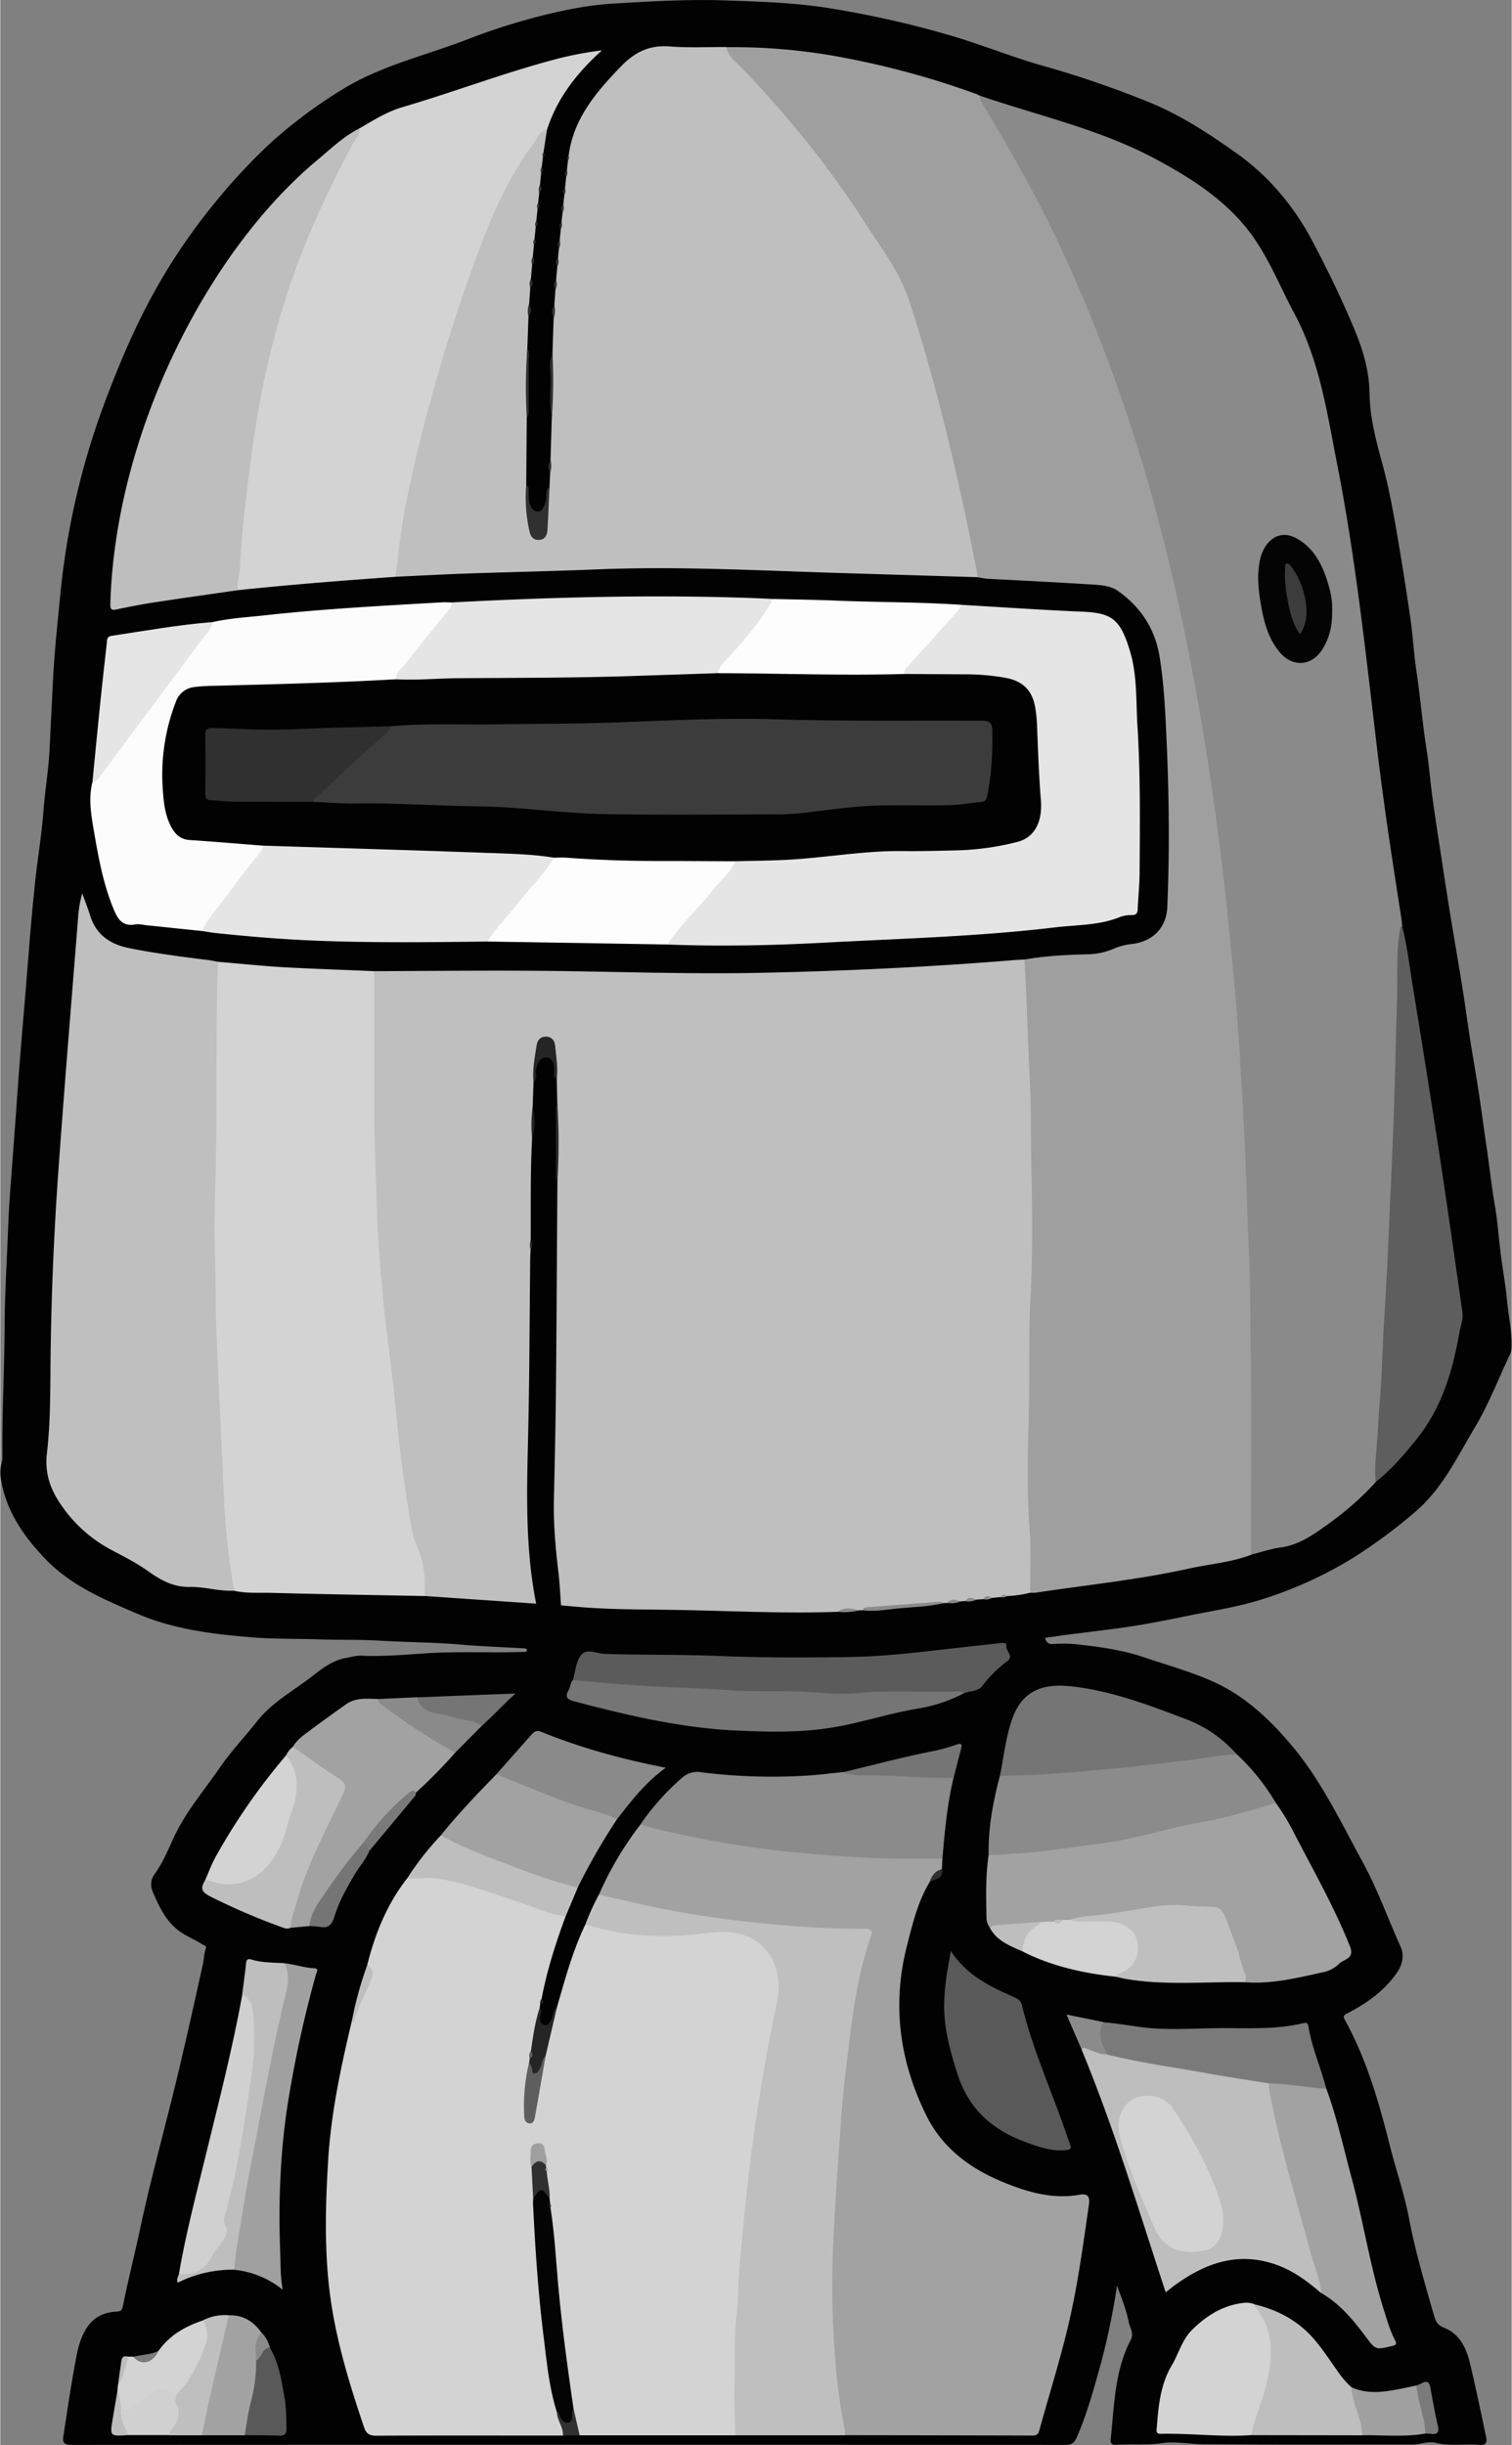 <svg width="842" height="1361" id="Layer_1" data-name="Layer 1" xmlns="http://www.w3.org/2000/svg" viewBox="0 0 841.15 1360.13"><rect x="0" y="0" width="841.15" height="1360.13" fill="#808080" stroke="none"/><defs><style>.cls-1{fill:#020202;}.cls-2{fill:#bfbfbf;}.cls-3{fill:#9f9f9f;}.cls-4{fill:#8a8a8a;}.cls-5{fill:#d3d3d3;}.cls-6{fill:#a2a2a2;}.cls-7{fill:#e5e5e5;}.cls-8{fill:#bebebe;}.cls-9{fill:#fcfcfc;}.cls-10{fill:#5e5e5e;}.cls-11{fill:#8b8b8b;}.cls-12{fill:#fdfdfd;}.cls-13{fill:#5b5b5b;}.cls-14{fill:#757575;}.cls-15{fill:#595959;}.cls-16{fill:#7a7a7a;}.cls-17{fill:#a0a0a0;}.cls-18{fill:#d0d0d0;}.cls-19{fill:#252525;}.cls-20{fill:#303030;}.cls-21{fill:#040404;}.cls-22{fill:#3c3c3c;}</style></defs><path class="cls-1" d="M474.26,599.16c1,2.63,1.69,3.7,5.26,3.37a76.14,76.14,0,0,1,15.12.53c11.72,1.31,23.36,3.06,34.62,6.86,12.91,4.36,26.12,8,38.55,13.56,17.46,7.83,31.13,20.59,43.4,35.08,16.86,19.92,27.83,43.28,40.19,65.92,8.19,15,13.78,31,20.78,46.47,2.06,4.52,1.27,9.66-1.93,14.31-7.12,10.32-16.89,17.22-27.79,22.8-1.75.89-2.38,1.65-1.24,3.71C653.17,833.45,660,857,666,880.81c3.51,14,8.35,27.74,11,41.9,3.46,18.22,8.8,35.87,13.84,53.64.87,3.06,2.07,5.21,5.35,6.5,8.91,3.48,12.55,11.33,14.6,19.84,3.29,13.62,6.1,27.36,9,41.07.6,2.81,0,4.68-3.72,4.34-8-.72-16.17.86-24.21-1.1-4.4-1.08-8.8.9-13.26.9-38.82-.05-77.65.14-116.47-.18-7.56-.06-15.28-1.68-22.74-.58-8.46,1.24-16.84.37-25.23.93-2.67.17-3.56-.76-3.29-3.34,2-18.65,2.11-37.69,11.08-54.89,2-3.83-.39-6.82-1.08-10.15-1.37-6.72-3.84-13.09-6.53-20.11a383.18,383.18,0,0,1-10.91,50.27c-3.23,11.59-6.65,23.1-11.5,34.15-1.26,2.88-2.82,4.12-6.22,4.11q-276.67-.15-553.33,0c-4.67,0-4.84-2-4.33-5.29,1.95-12.49,3.75-25,6-37.44,1.38-7.52,2.42-15.14,6.68-21.94,3.94-6.29,9.51-9,16.49-9.48,2.4-.14,3.33-.22,3.93-3.25,2.78-14,6.39-27.93,9.37-42,6.26-29.43,14.45-58.39,21.4-87.66,4.8-20.2,9.34-40.46,13.78-60.75.58-2.65.56-5.5,1.5-8.09.75-2-.77-1.82-1.74-2.47-4-2.67-8.57-4.31-12.58-7.19-7.7-5.51-11.34-13.44-14.94-21.58-1.63-3.69-1.53-7.21.93-10.57,4.69-6.41,7.53-13.78,10.9-20.89,6.61-14,16.71-25.64,25.35-38.26,6.27-9.16,14-17.15,20.81-25.88C44.18,635,55.74,628.77,66,620.86c5.94-4.59,11.64-9.19,19.24-10.52,2.87-.51,5.79-1.41,8.65-1.28,12.12.55,24.22-.54,36.24-1.33,17.76-1.17,35.48-.15,53.21-.76.93,0,1.95.2,2.6-.55.11-1.06-.41-1.37-1.13-1.41-11.83-.68-23.69-1.08-35.49-2.1-15.16-1.31-30.36-1.31-45.5-2.21-11.11-.66-22.18-.33-33.26-.7-12.58-.42-25.21-.12-37.74-1.15-21.61-1.77-43.22-4.39-63.38-13-18.55-7.91-37.36-15.76-51.67-30.8-11.84-12.44-21.54-26.26-24.45-43.72a20.51,20.51,0,0,1,.26-9.34,11.4,11.4,0,0,0,.51-3.38c-.32-24.59,1.13-49.15,1.23-73.74.08-18.15,1.29-36.33,1.95-54.5.39-10.5,1.21-21,2-31.51,1-13.58,2.07-27.16,3-40.75q1.35-19.14,3-38.27c1.35-16.33,2.73-32.67,4-49,.84-10.42,1.84-20.85,2.91-31.26,1.4-13.61,3.74-27.13,4.76-40.76.83-11.11,2.75-22.08,3.32-33.23.69-13.33,1.33-26.67,2-40,.8-15.53,2.48-31,4-46.51A420.09,420.09,0,0,1-49.84-85.82c8-21.52,16.81-42.73,27.93-62.87a329.5,329.5,0,0,1,33-49,324.2,324.2,0,0,1,32.25-34.8A270.79,270.79,0,0,1,81.72-261.3c22-13.94,46.95-19.49,70.64-28.58a350.36,350.36,0,0,1,54.36-16.29A192.06,192.06,0,0,1,234.24-310c20.82-1.24,41.66-2.48,62.49-1.74,20,.7,39.94,1.3,59.78,4.68a555,555,0,0,1,67.28,15.44c16.43,4.95,32.33,11.41,48.85,16.11a557.11,557.11,0,0,1,60.43,20.75c16.7,6.9,31.86,16.74,46.57,27.16a133.06,133.06,0,0,1,19.47,16.45,145.68,145.68,0,0,1,23.62,32.6c8.79,16.58,17,33.44,24.17,50.79,4.58,11.09,7.85,22.56,8,34.72.21,13.23,3.52,25.89,7,38.54,3.93,14.15,6.43,28.64,8.9,43.1q3.82,22.31,7,44.7c1.31,9.2,1.77,18.53,3.15,27.72,2.2,14.63,3.38,29.38,5.69,44,1.39,8.82,2.08,17.81,3.28,26.7,1.7,12.54,3.7,25,5.6,37.55,1.42,9.29,2.85,18.59,4.37,27.87,2.19,13.42,4.53,26.82,6.68,40.25,1.54,9.61,2.82,19.27,4.32,28.89s3.27,19.49,4.76,29.26,2.79,19.62,4.23,29.42c1.66,11.24,2.85,22.54,4.79,33.76,1.52,8.82,2.09,17.8,3.22,26.7s2.83,18,3.64,27c.79,8.64,2.88,17.17,2.36,25.93a8.36,8.36,0,0,1-.87,3.22c-6.44,13.48-11.76,27.62-19.42,40.37-9.88,16.45-18.12,34.25-33.27,47.1A286.09,286.09,0,0,1,645.16,555a224.67,224.67,0,0,1-51.67,23.21c-13.14,4-26.7,6-40.11,8.76-12.67,2.59-25.38,5.12-38.18,6.83Q502.62,595.43,490,597C484.84,597.63,479.71,598.41,474.26,599.16Z" transform="translate(107.12 311.98)"/><path class="cls-2" d="M372.92,583.79l-2,.05c-4,.58-8.13-.63-12.07.82-31.08,1.09-62.13-.66-93.2-1.11-16.44-.24-32.9-.15-49.32-1.47l-11.41-1c-1.94-2.15-2.05-4.92-2.22-7.51-1.2-18.74-4.49-37.38-3.27-56.22,1.66-25.43-.06-50.91,1.12-76.31,1.37-29.61.32-59.2.83-88.79a39.5,39.5,0,0,1,.41-7,17.39,17.39,0,0,0,.78-6.87c-.33-12.08.73-24.18-.61-36.23-.81-4.5-.46-9-.42-13.55a76.63,76.63,0,0,0-.9-16.84c-.46-2.66-.65-5.75-4.16-5.78s-4.08,3.06-4.42,5.68c-.81,6.23-2.11,12.42-1.65,18.77.06,4.44.34,8.89-.33,13.31-1.24,5.92-.88,11.85-.16,17.78-.78,15.81-.18,31.62-.37,47.43a49.31,49.31,0,0,1-.35,8,10.09,10.09,0,0,0,0,7,66.5,66.5,0,0,1-.17,16.44c-.69,4.81-.48,9.64-.44,14.46.36,36.28-.27,72.56-1.07,108.83-.37,16.56,1.54,32.88,3.89,49.2.35,2.41,1.35,4.9-.32,7.25L129,575.86c-1.88-2.09-1.51-4.68-1.5-7.14,0-4.18,0-8.41-1.6-12.31-6.13-14.81-8.2-30.53-10.15-46.21-4.77-38.15-9.16-76.34-12.37-114.65-1.79-21.23-2.26-42.51-3.13-63.78C99,300,100,268.19,99.53,236.4c0-2.75-.66-5.72,1.48-8.12,29.81-.09,59.62-.42,89.43-.21,42,.29,83.92,2,125.89,1.12,47.12-1,94.17-3.26,141.14-7.1,1.82-.15,3.65-.2,5.47-.3,1.51,1.39,1.46,3.27,1.6,5.09.94,11.78,1.56,23.61,1.8,35.39.32,16.15,1.15,32.28,1.41,48.43.41,25.64,1.3,51.28.74,76.92-.55,25.47-.27,51-1.18,76.41-.74,20.5-.78,41-.55,61.44.16,13.63.95,27.28.81,40.93,0,2.64.3,5.39-1.56,7.66A66.77,66.77,0,0,1,453,575.93a8.05,8.05,0,0,0-3.14.5l-4.86.47c-1.7.22-3.51-.29-5.1.73l-3.9.26c-2,.32-4.18-.44-6.08.81l-2.93.16c-2.33.45-4.84-.55-7.06.86l-1.95.09c-14.27.51-28.39,3.15-42.7,3.21A4.32,4.32,0,0,0,372.92,583.79Z" transform="translate(107.12 311.98)"/><path class="cls-3" d="M466,574.06c0-11.48.63-23-.22-34.44-1.55-20.62-1.15-41.25-.56-61.82.65-22.44-.19-44.91,1-67.3,1.26-24.61,1-49.22.47-73.8-.35-15.61,0-31.24-.8-46.83-.83-16.56-1.4-33.14-2.1-49.7-.26-6.12-.73-12.24-.82-18.38,11.33-2,22.79-2.57,34.25-2.9a37.87,37.87,0,0,0,15.05-3,36,36,0,0,1,10.59-2.76c11.37-1.37,19-9,19.48-20.45,1.34-31.17,1-62.29-.42-93.41C541.2,83.79,540.55,68.3,538,53s-10.48-27.21-22.93-36.12c-4.47-3.21-10.07-3.41-15.34-3.74C480.63,11.93,461.5,11,442.39,10c-1.81-.11-3.6-.55-5.4-.84-1.54-1.47-1.93-3.44-2.32-5.41C430-20,425.05-43.61,419.28-67c-6.54-26.5-13.82-52.82-22.36-78.75-3.83-11.63-11.28-21.48-17.66-31.8a550.47,550.47,0,0,0-56.55-76c-7.83-8.83-16.18-17.21-23.88-26.17-1.45-1.69-3.65-3.26-1.86-6a326.17,326.17,0,0,1,65.85,5.92,471.65,471.65,0,0,1,73.36,20.17,17.39,17.39,0,0,1,1.77.91c8,11.72,14.81,24.11,21.81,36.41a720.37,720.37,0,0,1,39.88,82.23,936.38,936.38,0,0,1,38,112.64c13.27,49.12,23,99,30.41,149.27,4.82,32.78,8.41,65.72,11.53,98.72,2.32,24.52,4.28,49.07,5.62,73.65,1,17.43,1.83,34.89,2.43,52.35.88,25.62,1.17,51.26,2,76.86,1.43,41.31.2,82.61.75,123.91,0,2,.07,4-1.45,5.65-11.11,4.22-22.95,5.08-34.42,7.62-28.23,6.26-57,9.12-85.53,13.45A24.43,24.43,0,0,1,466,574.06Z" transform="translate(107.12 311.98)"/><path class="cls-4" d="M588.93,552.89c0-39.81.52-79.62-.25-119.42-.31-16-.07-31.92-.84-47.85-.87-18.07-1.31-36.15-2.08-54.22-.75-17.87-1.88-35.74-2.91-53.6-1-17.18-2.36-34.35-4-51.48-2.08-21.71-4.3-43.43-7-65.07-3.75-29.84-8.18-59.57-13.59-89.17-5.44-29.82-11.74-59.43-19.32-88.75A920.33,920.33,0,0,0,502.6-128.81c-9.14-22.85-19-45.38-30.26-67.24-10.06-19.48-21-38.49-32.31-57.26-1-1.73-2.18-3.36-2.08-5.49,32.84,11.27,67.11,18.74,97.94,35.32,18.78,10.1,36.91,21.44,50.6,38.45,11.52,14.33,18,31.43,26.54,47.39,14.22,26.52,18.3,55.72,24,84.61,10.24,52.34,15.84,105.3,22.15,158.17,3.68,30.91,8.42,61.67,13.24,92.42.28,1.81.45,3.63.67,5.45-.38,23.13-1.15,46.26-1.76,69.38-.58,22.26-.75,44.57-2.57,66.81-.71,8.61-.7,17.29-1,25.93-1,28.43-2.86,56.82-4.42,85.22-1,18.76-2.08,37.53-3.69,56.26a17.78,17.78,0,0,1-1.25,5.82c-9.63,10.69-20.72,19.64-32.61,27.7-6.27,4.25-12.67,7.7-20.39,8.74C599.8,549.62,594.4,551.51,588.93,552.89Z" transform="translate(107.12 311.98)"/><path class="cls-2" d="M297-285.8c.82,5.4,5.37,8.31,8.64,11.72C331-247.67,354-219.42,373.73-188.61c9,14.08,19.57,27.55,24.85,43.57C405.79-123.18,412-101,417.66-78.63,425-49.58,431.31-20.3,437,9.11q-41.17-1.25-82.36-2.5C311.69,5.25,268.78,3,225.79,4.74c-24.45,1-48.93,1.49-73.39,2.34-13.13.46-26.25,1.18-39.38,1.79-1.44-1.52-1.18-3.35-1-5.19,3.4-30.2,9.95-59.76,17.84-89.06a1006.83,1006.83,0,0,1,32.67-100.17c7.15-18.52,17.13-35.31,28.76-51.24,1.34-1.84,2.54-4.66,5.85-3.08l-2,13-.24,2-.71,6c-.18,1-.16,2-.28,3l-.7,7c-.26,1.36-.11,2.76-.39,4.12l-.63,5.88c-.18,1-.16,2-.28,3-.25,2.33-.49,4.66-.74,7-.16,1-.14,2-.29,3l-.72,7c-.15,1-.13,2-.26,3l-.69,7c-.26,1.32-.12,2.67-.33,4l-.69,8c-.31,1.66,0,3.36-.35,5-.21,3-.43,6-.64,9-.38,2.33,0,4.69-.36,7q-.33,9-.65,18c-.47,12.66.14,25.33-.31,38l-.3,37.84c.59,6.93.93,13.88,1.93,20.77.84,5.77,2.69,9,5.35,8.23,4.49-1.34,3.78-5.44,3.66-8.78-.22-6.52,1.54-12.79,2-19.21l.38-7.9c.23-2.33,0-4.67.2-7q.36-12,.73-24c.51-11.66-.16-23.34.35-35q.33-10,.67-20c.33-2.36,0-4.76.37-7.11l.63-8.89c.3-1.65,0-3.35.35-5l.69-8c.17-1.37.05-2.76.34-4.12.2-2,.39-3.92.59-5.89.26-1.36.12-2.75.36-4.11.23-2.29.47-4.58.7-6.88.13-1,.13-2.09.31-3.12q.31-2.94.64-5.88c.25-1.36.11-2.76.38-4.12l.63-5.88c.18-1,.17-2.08.3-3.12q.36-3.44.74-6.87c.13-1,.13-2.09.31-3.13.23-2,.45-3.91.68-5.87.11-.71.21-1.41.27-2.12,2.59-20.73,15.11-35.44,29-49.83,7.91-8.23,16.07-12.19,27.46-11.27C276-285.32,286.5-285.86,297-285.8Z" transform="translate(107.12 311.98)"/><path class="cls-5" d="M207.53,754c-5.56,15-10.42,30.19-13.4,45.93a6.44,6.44,0,0,1-.77,3l-.3,2c-1.09,7.88-1.93,15.82-4,23.54a14.34,14.34,0,0,0-.8,4.59,14,14,0,0,1-.39,2.33c-1.16,8.68-2.82,17.31-2.45,26.13a16.9,16.9,0,0,0,.36,4c.23.82.6,1.63,1.52,1.74s1.44-.69,1.8-1.43a20.76,20.76,0,0,0,1.5-5.75c1.59-9.46,3-18.95,5-28.34,1.09-9.28,3.92-18.1,7-26.85,4.53-15.53,8.67-31.19,15.69-45.88,2.53-2,5.14-.7,7.64,0a133.68,133.68,0,0,0,42,4.46c8.62-.53,17.21-1.63,25.85-1.93,25-.87,36.86,18.5,32.89,39.78-4.84,26-10.3,51.91-13.63,78.2-3.15,24.92-6,49.87-7.71,74.94-1.1,15.6-1.43,31.22-2.13,46.83-.52,11.67,1,23.24.24,34.86-.14,2.29.33,4.72-1.52,6.62l-86.68,0c-2.68-2.8-2-6.7-3.17-10-.61-1.65-.53-3.52-1.3-5.16-2.71-14.57-4.46-29.28-6.25-44-2.68-22-3.77-44.09-6.42-66.06a19.34,19.34,0,0,0-.09-4,22.24,22.24,0,0,1-.34-3c.35-4.62-1.91-8.92-1.7-13.52a8.48,8.48,0,0,0,.08-3.51,16.46,16.46,0,0,1-.31-2.09,30.27,30.27,0,0,0-1.15-6.88c-.37-1.34-1-2.61-2.65-2.44s-2.25,1.37-2.45,2.76a48.1,48.1,0,0,0-.07,9,99.07,99.07,0,0,1,1,17.12c2.08,32.68,4,65.36,9,97.77,1.05,6.75,2.93,13.32,4,20.06.23,3.17,1.56,6,2.59,9,.59,1.7,1.49,3.4,0,5.1-34.64,0-69.29-.1-103.93.07-3.82,0-5.55-1.13-6.75-4.69-8.86-26.2-16.89-52.6-19.71-80.28-2.32-22.77-1.66-45.58-.26-68.36,1.59-26,7-51.39,13-76.65A224.6,224.6,0,0,1,98,789.14c1.34-3-.42-5.46-.85-8.16,4.34-17.39,11-33.74,22.12-48,6.76-2.75,13.76-1.75,20.57-.71,13.38,2,25.91,7.24,38.71,11.34,8.54,2.73,16.93,6,25.51,8.62C205.33,752.63,206.67,752.86,207.53,754Z" transform="translate(107.12 311.98)"/><path class="cls-5" d="M101,228.28c0,25.33.17,50.66,0,76-.13,16.81.94,33.58,1.28,50.36.4,19.35,2.09,38.7,3.9,58s4.94,38.71,6.68,58.12c1.89,20.94,4.55,41.75,8.1,62.46.84,4.92,1.56,9.94,3.57,14.43,4.08,9.09,5.13,18.49,4.5,28.24-28.38-.57-56.75-1-85.13-1.77-6.94-.18-13.95.41-20.83-1.16-1.88-1.68-2.34-4-2.67-6.29-2.5-17.64-4.46-35.35-4.84-53.15-.43-20-2-39.85-2.9-59.78-.38-8.64-1-17.32-1-25.92,0-25.46-2.32-50.91-1.12-76.35,1.61-33.78.32-67.57,1-101.34.15-7.47,1.12-14.92,1-22.42a6.32,6.32,0,0,1,1.52-4.63c12.07,1,24.12,2.26,36.21,3C67.17,227,84.1,227.55,101,228.28Z" transform="translate(107.12 311.98)"/><path class="cls-2" d="M14.06,223.05c-1.41,38.56-.45,77.15-1.28,115.71-.32,14.93-1.11,29.91-.48,44.81.65,15.45.13,30.9.89,46.31.74,14.9,1.26,29.81,2.05,44.69s1.29,29.47,2,44.19a416.14,416.14,0,0,0,5.8,54.17c-8.38.42-16.56-2.28-24.81-2.12-9.6.18-16.81-4.25-24-9.39C-32.06,557-39,553.62-45.72,550a77.77,77.77,0,0,1-26.43-23.2c-6.62-9.13-10.44-18.35-9-30.51,2-17.14,1.83-34.58,2-51.9q.6-52.72,4.38-105.32c3.34-46.83,7.25-93.61,10.94-140.41A66,66,0,0,1-61.51,185c1.48,4.12,3.11,8.2,4.41,12.38,3.3,10.59,11.07,15.87,21.35,18,14.53,2.95,29.24,4.81,43.93,6.68C10.16,222.26,12.1,222.7,14.06,223.05Z" transform="translate(107.12 311.98)"/><path class="cls-6" d="M417.17,722q-.14,2.94-.28,5.86a54.27,54.27,0,0,0-6.81,7.16c-6.62,11-9.5,23.3-12.64,35.53-8.37,32.72-4.12,64,10.7,94.07,9,18.33,24.31,29.65,42.66,37.22,13.63,5.62,27.59,9.74,42.71,7.1,4.56-.79,5.89.91,5.2,5.67-2.73,18.91-5.29,37.86-9.16,56.6-4.81,23.33-12.14,46-18.44,68.87-.63,2.28-1.65,2.83-3.79,2.83q-52.18-.15-104.37-.2c-1.67-1.64-1.86-3.87-2.19-6-2.6-16.78-4.46-33.61-5.49-50.59-.86-14.33-1-28.64-.66-42.92.55-21.44,2-42.86,3.64-64.25,1.9-24.42,4.66-48.71,8.13-72.94a252.49,252.49,0,0,1,8.19-37c1.82-6.06,1.51-6.42-4.94-6.51a591.75,591.75,0,0,1-136.39-17.41c-2.54-.64-5.33-.81-7.19-3.09a183,183,0,0,1,23.11-39c1.72-1.21,3.54-.63,5.28-.17,30.32,8,61.21,12.71,92.4,15.37a573.45,573.45,0,0,0,62.74,2.29C412.16,720.43,415,719.89,417.17,722Z" transform="translate(107.12 311.98)"/><path class="cls-5" d="M197.16-239.87c-4.32.65-5.26,4.73-7.35,7.5-15.29,20.26-24.67,43.39-33.33,67.05A976,976,0,0,0,123.72-55.18C119.33-36.68,115.62-18,113.94,1c-.23,2.62-1.14,5.19-.92,7.88-29.34,2.07-58.66,4.37-87.91,7.46-1.58-1.41-1.44-3.3-1.26-5.11C27.4-24.17,30-59.69,37-94.66A454.93,454.93,0,0,1,72.92-202.88c6.19-12.86,11.87-26.06,20.15-37.84,7.58-4.43,15-9.11,23.55-11.64,29-8.5,57.27-19.36,86.55-27a195.79,195.79,0,0,1,24.57-4.6C213.39-271.07,202.75-257.14,197.16-239.87Z" transform="translate(107.12 311.98)"/><path class="cls-7" d="M427.94,24.5c22.43,1.31,44.84,2.86,67.29,3.81,16.59.71,21.18,4.4,26.52,22.52,3.92,13.31,3.13,27.4,4,41.17,1.67,26.79,1.36,53.62,1.19,80.44,0,7.15-.74,14.3-1.06,21.45-.1,2.28-1,3.2-3.38,3.21a17.24,17.24,0,0,0-6.37,1c-11.63,4.8-24,4.35-36.19,5.81-42.88,5.14-86,6.22-129.08,8.54-28.9,1.55-57.9,2.1-86.88,1-.91-2.33.76-3.84,2-5.23,11.77-13.44,23.74-26.71,35-40.61a4.64,4.64,0,0,1,2.45-1.63c8.94-1.19,17.94-.28,26.93-1.08,11.6-1,23.18-2.34,34.79-3.3a505.86,505.86,0,0,1,52.37-2c12.6.27,24.92-1.46,37.2-3.81,10.51-2,15.57-7.89,15.72-18.71.14-9.81-1-19.6-1.31-29.42-.12-3.8-.63-7.62-.61-11.45,0-2,0-4,0-6-.58-16.74-6.59-22.86-23.17-24.7-13.14-1.45-26.29-.72-39.43-1-2.83-.06-5.67.23-8.46-.42-3.52-1.71-2.25-4-.49-6,6.23-6.9,12-14.2,18.63-20.77C419.74,33.14,422.73,27.74,427.94,24.5Z" transform="translate(107.12 311.98)"/><path class="cls-2" d="M226.05,742c12.59,2.81,25.13,5.9,37.79,8.34,14.93,2.87,30,5.08,45.09,6.73,21.77,2.38,43.55,4.1,65.46,3.92,3.31,0,4.1,1.18,3,4.27-6.74,19.17-9.7,39.18-12.11,59.2-1.7,14.1-3.5,28.21-4.47,42.42-1.45,21.15-3.05,42.27-4.11,63.45-.8,16-1.1,31.94-.47,47.83.82,20.63,2.51,41.27,6.66,61.58a15.68,15.68,0,0,1,.05,3H302c-.35-9.79-.81-19.68-.51-29.35.4-12.89-.48-25.88,1.32-38.76.93-6.71.51-13.56,1.05-20.36,1.61-20,3.69-39.83,5.95-59.71,2.57-22.69,6.28-45.18,10.29-67.63,1.6-8.95,3.7-17.81,5.31-26.76,2.39-13.29-1.87-28.87-17.06-35-6.69-2.72-13.77-2.83-20.62-1.94-21.93,2.84-43.61,2.77-65-3.5a13,13,0,0,0-4.39-.67A121.37,121.37,0,0,1,226.05,742Z" transform="translate(107.12 311.98)"/><path class="cls-8" d="M93.07-240.72c-.08,4.12-3,6.92-4.79,10.24-14.56,27.26-27.3,55.34-36.7,84.79A484.5,484.5,0,0,0,35.87-80.13C33.11-64,31.3-47.77,29.27-31.57,27.75-19.44,27-7.21,26.08,5c-.29,3.79-1.62,7.49-1,11.35C9.66,18.58-5.81,20.74-21.25,23.1c-7.07,1.09-14.1,2.45-21.1,3.93-3,.63-3.61-.1-3.52-3.12C-43.2-70.56,7.86-171.63,69.19-222.84,76.84-229.22,84-236.21,93.07-240.72Z" transform="translate(107.12 311.98)"/><path class="cls-9" d="M11.06,34.07c9.75-2.16,19.72-2.72,29.6-3.81C73.2,26.69,105.88,25,138.55,23.1c1.81-.1,3.64,0,5.47.06,1.43,1.65.56,3.11-.49,4.44-10.25,12.95-20.93,25.56-30.66,38.92A1.92,1.92,0,0,1,112,67a82.85,82.85,0,0,1-13.89,1.37c-14-.24-28,.68-41.9,1.42-17.62,1-35.29-.24-52.87,1.76-5.92.67-9.83,3.47-11.87,9.11-6.3,17.39-8.55,35.19-5.9,53.56a42.56,42.56,0,0,0,2.68,10.62c2.4,5.71,6.1,8.46,12.86,9,12.25,1,24.51,2,36.75,3.2,3.17,1.58,1.94,3.75.6,5.74-2.67,4-5.77,7.67-8.73,11.45-7.25,9.25-14.3,18.65-21.32,28.09a17.2,17.2,0,0,1-3.36,3.61l-30.66-3.18c-2.14-.22-4.39-.84-6.43-.46-6.64,1.26-9.44-2.52-11.7-7.81-6-14.18-8.72-29.21-11.29-44.25-1.53-9-3.14-18-.79-27.16,18.19-24,36-48.32,54.07-72.4C2.45,45.07,6.53,39.4,11.06,34.07Z" transform="translate(107.12 311.98)"/><path class="cls-7" d="M5.05,205.91c4-8,10.2-14.46,15.38-21.64,5.39-7.47,11.17-14.66,16.86-21.91.94-1.2,1.92-2.26,1.74-3.91,1.17-2,3.1-1.56,4.9-1.5,14.8.43,29.58,1.23,44.39,1.61,26.77.69,53.55,1.1,80.3,2.69,7.46.45,14.95.69,22.42,1.19,2.83.18,5.67.22,8.35,1.23,3.33,1.47,2.15,3.57.68,5.58-3.43,4.7-7.37,9-11,13.49-7.06,8.6-14.32,17-21.31,25.69a16.94,16.94,0,0,1-3.66,3.36c-31.29.38-62.59.76-93.88-.42-19.3-.72-38.54-2.3-57.74-4.34C10,206.76,7.51,206.29,5.05,205.91Z" transform="translate(107.12 311.98)"/><path class="cls-6" d="M602.77,691a122.66,122.66,0,0,1,10.3,17.09C623.8,728.75,635.32,749,644,770.73c2.61,6.54-2.58,7-5.7,9.38-3.42.74-5.6-1.48-7.81-3.4-13.67-11.91-29.05-9.37-38.13,6.32-1.46,2.52-2.57,5.71-6.63,4.32-3.23-3.83-4.32-8.36-4.31-13.24a15.28,15.28,0,0,0,1.42-5.24c2.86-16.6,19.59-25.45,34.85-18.52,1.59.72,3.37,2.7,4.93,1.45s.13-3.45-.38-5.09c-3.21-10.31-9-19-17.92-25.09-6.51-4.46-13.87-4.4-20.9-.79s-11.54,9.25-12.17,17.58c-.29,3.81,1.54,8.05-1.93,11.34a15.75,15.75,0,0,1-7.86.61c-13.31-2-26.39-.55-39.49,2-11,2.14-22.25,3.22-33.42,4.49a16.13,16.13,0,0,1-4.26.46,16.11,16.11,0,0,0-5.73.68,32.57,32.57,0,0,1-6.83.4c-9.35,1-18.67,2.39-28.12,2a9.32,9.32,0,0,1-1.89-5.52c-.25-11.67-.52-23.35,1.21-35,4.75-2.58,10.1-1.8,15.12-2.18a468.44,468.44,0,0,0,60.8-8.31c26-5.48,52.15-10.67,77.73-18.09C598.55,690.78,600.61,689.56,602.77,691Z" transform="translate(107.12 311.98)"/><path class="cls-7" d="M113,65.9c0-3.72,3-5.75,5-8.26,8.29-10.48,16.71-20.84,25.12-31.23a4.52,4.52,0,0,0,.9-3.25c55.65-2.93,111.33-4.44,167-2.46,4,.15,8,.35,11.95.53,1.16,1.61,0,2.86-.76,4.05-9,14-20.18,26.27-31.48,38.44a10.84,10.84,0,0,1-4.88.87c-14.63-.47-29.22.58-43.82,1.12-32.72,1.23-65.45.64-98.17,1.08-8.11.11-16.23,1.08-24.38.83C117.25,67.55,114.81,67.91,113,65.9Z" transform="translate(107.12 311.98)"/><path class="cls-10" d="M658.35,512.43c-.91-8.81.51-17.58,1-26.31.38-6.24.7-12.56,1.27-18.83,1.35-14.69,1.39-29.5,2.36-44.24,1.33-20.2,2.24-40.42,3.12-60.65.59-13.59,1.25-27.18,1.8-40.78,1.08-26.74,1.56-53.5,2.35-80.24.36-11.89-.62-23.93,1.61-35.77.18-1,.13-2,1.13-2.6,2.86,10.75,4,21.81,5.83,32.74q7.62,46.47,14.76,93c4.54,29.71,8.75,59.46,13,89.2.59,4-1.07,7.87-1.75,11.77-3.76,21.53-10,42.12-24.13,59.4C673.94,497.49,666.89,505.69,658.35,512.43Z" transform="translate(107.12 311.98)"/><path class="cls-8" d="M627.84,963.52c-7.22-6.2-14.77-11.87-23.8-15.26-21.63-8.13-40.39-1.56-57.92,11.3-1.31,1-2.55,2-4.67,3.67-15-45.63-28.57-91.13-46.79-135,.43-3,2.5-1.82,4-1.35,3.56,1.13,7,2.52,10.8,3,27.88,5.44,55.83,10.42,83.95,14.51,2.12.31,4.36.32,5.91,2.17,1.89,5.35,2.35,11,3.64,16.52,7.34,31.26,16,62.16,25,93C628.64,958.49,630.12,961.05,627.84,963.52Z" transform="translate(107.12 311.98)"/><path class="cls-11" d="M417.17,722c-5,0-10-.06-15,0-23.53.2-46.93-1.51-70.34-3.84-24.2-2.42-48-6.83-71.7-12.17-3.7-.83-7.34-2-11-3a134.7,134.7,0,0,1,23.19-26,12.53,12.53,0,0,1,10.5-3.09,317.32,317.32,0,0,0,59.27,1.86c6.63-.41,13.23-1.28,19.84-1.94,18.5-.35,37,1,55.42,1.55,2.12.05,4.36-.19,6.05,1.58C419.83,691.78,418.52,706.89,417.17,722Z" transform="translate(107.12 311.98)"/><path class="cls-11" d="M602.77,691c-13.19,3.75-26.26,8.1-39.8,10.38-19.86,3.33-39,10-59,12.41-15.23,1.81-30.35,4.49-45.71,5.33-5.1.28-10.2.89-15.33.82-.32-15,2.43-29.54,6.24-43.94,5.9-2.87,12.38-2,18.54-2.38,32.72-1.75,65.26-5.11,97.72-9.53,5.12-.7,10.39-3,15.62-.16A120.89,120.89,0,0,1,602.77,691Z" transform="translate(107.12 311.98)"/><path class="cls-12" d="M164.05,211.79c4.55-7.7,11.16-13.76,16.51-20.81,6.65-8.76,14.92-16.23,20.47-25.85,1.84-2,4.27-1.77,6.55-1.58,28.09,2.45,56.23,1.81,84.36,1.87,1.84,0,3.67,0,5.5.08,1.66.11,3.36.19,4.55,1.64-2.52,6.15-7.88,10.1-11.83,15.14C281.79,193,271.64,202.15,264,213.43l-36.27-.6Z" transform="translate(107.12 311.98)"/><path class="cls-13" d="M211.58,622.66c1.34-4.62,1.63-10,4.3-13.66,3.2-4.39,9-1.06,13.43-.92,21.29.66,42.61.29,63.88,1.16,24.14,1,48.26.91,72.38.57,18.44-.26,36.77-2.48,55.09-4.53,9.57-1.07,19.13-2.16,28.7-3.2,1.43-.15,3.64-.5,3.42,1.63-.3,2.92,4.42,5.6.38,8.51a69.57,69.57,0,0,0-13.76,13.66c-2.63,3.34-7,2.62-10.36,4.17-15.93,1-31.88.36-47.83.48-6,0-11.89,1.34-17.91,1.06-27.06-1.28-54.18-.58-81.22-2.18-21.71-1.29-43.49-2-65.1-4.77C215.05,624.39,212.91,624.59,211.58,622.66Z" transform="translate(107.12 311.98)"/><path class="cls-6" d="M627.84,963.52c-.28-7.59-3.57-14.44-5.52-21.6-8-29.42-16.87-58.6-22.8-88.56a36.67,36.67,0,0,1-.58-6.42,4.62,4.62,0,0,1,4.11-1.35c8.42.91,16.88,1.44,25.21,3a5.49,5.49,0,0,1,2.61,1.39c5.93,16.11,9.54,32.88,14,49.41,6.62,24.4,10.32,49.51,18,73.66,1.81,5.71,3.43,11.5,6.22,16.84,1.12,2.14.63,2.65-1.64,3.19-9,2.14-9.1,2.3-14.5-4.94C645.84,978.62,638.36,969.53,627.84,963.52Z" transform="translate(107.12 311.98)"/><path class="cls-6" d="M146.07,663a280.87,280.87,0,0,1-21.91,22.28c-4.38.78-7.35,3.81-10.07,6.87-6.25,7.06-13.09,13.62-18.47,21.44-8.51,11.78-18.16,22.7-25.56,35.31-2,3.43-2.56,7.5-5.16,10.58l-10.63,1c-2.13-2.38-.43-4.76.18-7A255.86,255.86,0,0,1,74.57,702c2.72-5.14,5.1-10.45,7.54-15.74,1.72-3.74,1.14-6.13-2.34-8.34-6.6-4.19-13.07-8.57-19.38-13.2-1.86-1.37-4-2.5-4.66-5,2.24-3.85,5.81-6.35,9.27-8.91,6.68-5,13.42-9.81,20.19-14.64,5.43-3.87,11.67-3.21,17.81-3a331.06,331.06,0,0,0,41.65,27.62C145.47,661.29,146.52,661.7,146.07,663Z" transform="translate(107.12 311.98)"/><path class="cls-1" d="M189.17,304l.46-13.92a15.17,15.17,0,0,0,.38-5.45,10.87,10.87,0,0,1,1.69-6.15c1.24-2,3-3.81,5.68-3.14a5.86,5.86,0,0,1,4.56,5.32c.31,2.46-.36,5,.62,7.4q.16,7,.31,13.95c.29,14.31.16,28.62.06,42.94-.26,38.32-.43,76.64-.8,115-.21,20.82-.69,41.64-1.15,62.47-.29,13.52.92,26.94,2.52,40.35.72,6.09,1,12.23,1.46,18.35-4.64.16-9.28.26-13.83-.9-6.43-32.09-5.15-64.5-4.42-96.93.71-31.59.74-63.2,1.08-94.81,0-1.83.15-3.65.23-5.48,0-1.66,0-3.32.06-5,.12-19-.24-38,.76-56.95C189.33,315.39,188.75,309.71,189.17,304Z" transform="translate(107.12 311.98)"/><path class="cls-14" d="M581,663.93c-9.8.2-19.33,2.53-29,3.54-10,1-20,2.46-30,3.45-14.48,1.44-29,2.81-43.47,3.87-9.76.71-19.56.83-29.35,1.21,2.05-10.09,3.19-20.48,6.33-30.23,5.19-16.14,15.81-21.57,33.42-19.64,22.1,2.43,42.64,10.2,63.16,18A71.24,71.24,0,0,1,581,663.93Z" transform="translate(107.12 311.98)"/><path class="cls-12" d="M291.9,62.51c1.63-4.89,5.62-8,8.87-11.66C309,41.6,317,32.17,323,21.23c11.43.28,22.88.41,34.31.88,23.53,1,47.1.77,70.61,2.39-2.47,4.54-6.45,7.86-9.75,11.7C411.52,44,404.49,51.42,397.55,59a5,5,0,0,0-1.58,4c-1.82,2-4.25,1.69-6.54,1.69-25.94.05-51.89.26-77.83-.13C305.06,64.4,298.32,64.53,291.9,62.51Z" transform="translate(107.12 311.98)"/><path class="cls-15" d="M421.89,773.36c8.73,13.4,21.41,19.61,34.43,25.33,2.25,1,4.39,1.76,5.13,4.81,5.41,22.39,14.65,43.49,22.43,65.08,1.47,4.07,2.77,8.2,4.35,12.23,1,2.48.25,3-2.26,3.3-7.93.86-15.11-1.78-22.31-4.38-18.42-6.63-31.69-18.3-37.92-37.49-3.72-11.45-7-23-7.5-35C417.75,796.16,419.69,785.25,421.89,773.36Z" transform="translate(107.12 311.98)"/><path class="cls-14" d="M211.58,622.66c14.67,1.33,29.34,2.67,44.07,3.45,14.07.74,28.17,1.15,42.21,2.12,12,.82,23.91.57,35.86.68s23.91,2.1,35.84,1c18.11-1.74,36.24-.37,54.35-.86,1.73,0,3.71-.71,5.13,1a84.58,84.58,0,0,1-24.49,8.29c-16.95,2.66-33.23,8.35-50.2,10.94-17.41,2.66-34.89,2.22-52.34,1.4-30.58-1.44-60.21-8.47-89.7-16.2-4.32-1.14-5.18-2.66-3.07-6.37C210.22,626.4,210.06,624.17,211.58,622.66Z" transform="translate(107.12 311.98)"/><path class="cls-5" d="M588.92,1042.68c-16.75,1.12-33.45-1.09-50.19-.74-2.05,0-2.47-.73-2.31-2.65,1-12.26,1.87-24.45,8.43-35.46,3.87-6.49,5.61-14.09,11.27-19.7,7.51-7.47,16-12.92,26.51-14.72,2.79-.48,5.61-.7,8.31.53,7.45,6.08,9.52,14.6,10.31,23.53.77,8.74-1,17.24-3.47,25.59-2,6.71-4.48,13.25-6.45,20A6.24,6.24,0,0,1,588.92,1042.68Z" transform="translate(107.12 311.98)"/><path class="cls-6" d="M138.08,709c9.63-12,20.24-23,30.91-34,1.88-1.26,3.52-.14,5.13.58A484,484,0,0,0,232.34,697c1.55.47,3.83.45,3.75,3.07A351.72,351.72,0,0,0,214.26,738c-2.14,1.37-4.24.34-6.24-.27a533.48,533.48,0,0,1-66.17-25.11C140.18,711.88,138.51,711.05,138.08,709Z" transform="translate(107.12 311.98)"/><path class="cls-16" d="M630.87,850c-10.68-.58-21.2-2.88-31.93-3-10.29-1.66-20.61-3.15-30.86-5-19.71-3.62-39.62-6.19-59.12-11-6.34-6.07-7.1-12.89-2-18,8.94.65,17.69,2.61,26.65,3.32,12.82,1,25.57,0,38.35-.06,15.26-.08,30.59.9,45.65-2.66,1.53-.36,2.89-.79,3.26,1.57C622.78,827.12,627.81,838.26,630.87,850Z" transform="translate(107.12 311.98)"/><path class="cls-17" d="M51,780.15c5.6.58,11,2.56,16.64,2.81,2.75.11,1.28,2.18.95,3.35a642,642,0,0,0-15,67.62c-4.94,29-6,58.19-4.92,87.52.24,6.3,0,12.63,1.37,20.32a50.85,50.85,0,0,0-27-11.09c-1.73-1.86-1.13-4-.84-6.16,4.77-34.33,11.56-68.28,18.5-102.21,3.44-16.79,6-33.76,11.21-50.16.63-2,.08-3.93-.58-5.85S49.42,782.28,51,780.15Z" transform="translate(107.12 311.98)"/><path class="cls-8" d="M588.92,1042.68c2.93-12.38,8.55-24,10.3-36.73,1.71-12.49.76-24.08-7.71-34.15a5.07,5.07,0,0,1-.57-1.86c12.71,3,23.89,8.93,32.56,18.75,4.92,5.57,9,11.87,13.34,18a51.41,51.41,0,0,0,8.06,9.41c3.41,7.18,4.71,15,7,22.55a4,4,0,0,1-1,4.12Z" transform="translate(107.12 311.98)"/><path class="cls-2" d="M488,756c5.94-2.1,12.25-2.09,18.37-2.89,9.67-1.26,19.26-3,28.87-4.53a79,79,0,0,1,19.84-.38c5,.44,9.92.49,14.87.75a3.33,3.33,0,0,1,3.86,1.55c3.63,7.48,7.82,14.79,8.18,23.41a67.14,67.14,0,0,0,4,13,2.69,2.69,0,0,1-.06,3.81c-22.22-.37-44.52,1.94-66.64-1.82-1.8-.31-3.56-.79-5.33-1.18-.9-3.22,2.11-3.32,3.66-4.35,10.22-6.77,7.85-16.56,2.74-21.14-3.25-2.91-7.28-3.88-11.56-3.93-5.33-.06-10.66.1-16-.08C491,758.19,488.65,758.79,488,756Z" transform="translate(107.12 311.98)"/><path class="cls-8" d="M55.73,659.76c8.57,6,17,12.09,25.77,17.78,3.59,2.34,4,4.48,2.24,8.21C74.82,705,64.37,723.6,58.48,744.16c-1.54,5.4-3.63,10.65-4.21,16.3-1.47.77-2.9.31-4.31-.19a370.93,370.93,0,0,1-39.62-16.95c-5.8-2.87-6.16-4.82-3.42-9.4,1.53-1.26,3.09-.52,4.72-.19,15.47,3.2,24.37-1.14,32.45-13.29,7.37-11.09,9.72-24.21,12.43-37,1-4.93-1-9.46-3.08-13.85-.76-1.59-2.31-2.95-1.51-5A12.36,12.36,0,0,1,55.73,659.76Z" transform="translate(107.12 311.98)"/><path class="cls-7" d="M11.06,34.07c-1.05,5-5,8.17-7.77,12C-9,62.94-21.62,79.59-34.09,96.35c-5.84,7.85-11.58,15.76-17.44,23.6-1.07,1.42-2.17,3-4.29,3.1,1.41-14.38,2.77-28.76,4.24-43.13,1.16-11.24,2.43-22.46,3.68-33.68.21-1.89-.2-4.07,2.73-4.51C-26.46,38.92-7.83,35.55,11.06,34.07Z" transform="translate(107.12 311.98)"/><path class="cls-18" d="M-7.7,952.91c4-23.22,10.08-46,15.65-68.84,7-28.67,14.32-57.27,19.6-86.33,3.68-1.13,4.69,1.85,5.75,4.11,1.79,3.81,2,8,2.2,12.17.59,14.38-1.37,28.54-3.46,42.69-3.09,20.9-6.69,41.7-12.13,62.14-.52,1.94-1.08,4-.47,5.91,1.54,4.85-.24,8.8-3,12.56-2.35,3.22-4.47,6.61-6.77,9.87C5.63,952.94-2.17,955.39-7.7,952.91Z" transform="translate(107.12 311.98)"/><path class="cls-4" d="M236.09,700.07c-6.17-3.21-13-4.61-19.55-6.69C200.29,688.23,184.75,681.32,169,675c6.39-7.22,12.76-14.47,19.2-21.65,1.41-1.57,2.76-3.11,5.52-2,22.12,9,45,15.27,69.52,20.07C252,679.49,244.06,689.8,236.09,700.07Z" transform="translate(107.12 311.98)"/><path class="cls-8" d="M-7.7,952.91C.91,954,7,950.55,10.89,942.78c1.56-3.07,4.09-5.62,6-8.55,1.7-2.68,3.13-5.46,1-8.78-1.38-2.19-.1-4.66.48-6.72,6.49-23.11,9.93-46.81,13.51-70.46,1.83-12.1,3-24.36,2-36.62-.41-5.21-.08-11.22-6.39-13.91.72-5.77,1.55-11.53,2.13-17.31.22-2.17.86-3,3.07-2.31,6,1.79,12.14,1.66,18.26,2,4,7.57,1.3,14.76-.5,22.38C43.73,831.16,38.62,860.16,33,889c-3.22,16.38-5.83,32.86-8.51,49.33-.67,4.08-1,8.21-1.43,12.32a67.58,67.58,0,0,0-31.42,7.23C-9.24,955.84-8,954.44-7.7,952.91Z" transform="translate(107.12 311.98)"/><path class="cls-5" d="M51.93,664.55c7.23,9.46,7.22,19.53,3.38,30.41-2.91,8.22-4.39,16.92-9,24.57-3.5,5.81-7.86,10.63-13.92,13.72-7.32,3.74-14.88,3.84-22.57,1.15a16.37,16.37,0,0,0-2.91-.48c1.95-4.38,3.56-9,5.91-13.11A345.85,345.85,0,0,1,51.93,664.55Z" transform="translate(107.12 311.98)"/><path class="cls-8" d="M138.08,709c11.09,6.32,23,10.75,34.87,15.31,13.54,5.21,27.18,10.24,41.31,13.73l-6.73,16c-9-1-17.15-5-25.63-7.74-14.45-4.74-28.67-10.39-43.71-12.95-6.15-1.05-12.6-.29-18.91-.36A163.3,163.3,0,0,1,138.08,709Z" transform="translate(107.12 311.98)"/><path class="cls-5" d="M488,756c6,2.1,12.13.38,18.18.9,2.79.25,5.56-.15,8.38.69,6.12,1.82,10.4,5.39,11.31,11.8,1,7.29-2.29,12.74-9.05,16.07-1.12.55-2.78.4-2.87,2.26-18.05-2-35.61-5.74-51.94-14-2-5.48,1.33-12.63,7.31-15.47.89-.42,1.95-.44,2.75-1.09L479,757c1.71-.2,3.56.41,5.07-.91Z" transform="translate(107.12 311.98)"/><path class="cls-6" d="M20.05,976c7.92-.25,13.78,3.37,18.2,9.7a42.33,42.33,0,0,0-1.79,15.46c1.25,13.37-3.88,25.79-5.74,38.7a4.64,4.64,0,0,1-1.81,2.89H5c-1.4-2.6-.37-5.22.16-7.73q5.58-26.49,12.11-52.76C17.85,980,18.24,977.64,20.05,976Z" transform="translate(107.12 311.98)"/><path class="cls-5" d="M-19.06,995.8c6.17-8.79,15-13.73,24.89-17,1.33-.52,1.82.43,2.12,1.37.93,2.85,2,5.87,1.19,8.76-3.34,11.89-7.7,23.27-17.72,31.42-.46.17-1,.46-1.43.25-9.2-4.92-15.25,1.18-21.47,6.26-2.91,2.38-5.53,4.48-9,1-1.66-3.14-1.5-6.55-1.45-9.94l.27-3c2.14-5.22,2-11.26,5.71-15.92l2.89.05C-26.36,1001.91-25,1001.58-19.06,995.8Z" transform="translate(107.12 311.98)"/><path class="cls-2" d="M-8.94,1019.92c7.82-7.91,12.48-17.64,16.13-28,1.64-4.63.76-9-1.36-13.18A26.05,26.05,0,0,1,20.05,976c-3.43,14.82-6.9,29.63-10.27,44.47-1.69,7.4-3.18,14.85-4.76,22.28l-18,0c-1.6-2.16,0-3.74,1.09-5.29,2.43-3.48,3.31-7.12,1.67-11.19C-11.14,1023.83-11.06,1021.66-8.94,1019.92Z" transform="translate(107.12 311.98)"/><path class="cls-17" d="M650.89,1042.73c-.15-7-3.32-13.27-4.89-19.93-.53-2.23-1.32-4.39-1.1-6.74,9.85,4.43,19.77,2.33,29.69.35,2.11-.42,4.2-.89,6.29-1.34,4,7.55,4.69,15.93,6.16,24.11a3.21,3.21,0,0,1-1.15,2.63C674.27,1043.83,662.56,1042.58,650.89,1042.73Z" transform="translate(107.12 311.98)"/><path class="cls-15" d="M28.91,1042.7c1.11-6.17,1.8-12.46,3.45-18.49a86.07,86.07,0,0,0,2.92-23c1-1.88,1.51-4,3.1-5.55,1.24-1.17,2.31-3,4.52-1.68,5.1,8.6,6.47,18.29,8.18,27.9,1,5.75,1,11.56,1.05,17.37,0,2.82-1,3.8-3.79,3.71C41.87,1042.73,35.39,1042.76,28.91,1042.7Z" transform="translate(107.12 311.98)"/><path class="cls-6" d="M585.91,790.76,586,787c3.64.45,4.18-2.58,5.38-4.83,7.39-13.94,22.69-18.35,35.71-10,3.85,2.46,6.61,6.52,11.21,8a18,18,0,0,1-8.58,4.82C615.28,788.19,600.9,791.82,585.91,790.76Z" transform="translate(107.12 311.98)"/><path class="cls-4" d="M146.07,663a333.91,333.91,0,0,1-40.53-26.34c-1.2-.91-2.38-1.82-2.54-3.48l22-1c4.23,6.76,11.28,8,18.29,9.36,4.71.9,9.31,2.26,14,3.29,1.64.36,3.77.55,3.73,3.11Z" transform="translate(107.12 311.98)"/><path class="cls-14" d="M423.43,677c-14.54.35-29-1.09-43.57-1.34-5.86-.11-12.13.59-17.9-1.79,16.91-4,33.7-8.57,50.79-11.86a102.52,102.52,0,0,0,12.42-3.53c2.38-.78,3.14-.31,2.48,2.17C426.22,666.09,424.84,671.55,423.43,677Z" transform="translate(107.12 311.98)"/><path class="cls-18" d="M-8.94,1019.92c.07,1.62-1.53,3-.58,4.74,3.25,5.82,1.32,10.67-2.7,15.23-.57.64-.51,1.82-.74,2.76H-35.9c-4.82-4.58-6.2-9.64-4-14.73,2.87,1.18,5.21.91,7.33-1.77,3-3.82,7.69-5.54,11.68-8.12C-16.33,1015.08-12.88,1019.05-8.94,1019.92Z" transform="translate(107.12 311.98)"/><path class="cls-14" d="M161,648c-5-3.18-11-3-16.36-4.81a68.45,68.45,0,0,0-10.09-2.22c-5.06-.91-8.3-3.72-9.57-8.73l54.56-2.13C173.1,636,167.35,642.26,161,648Z" transform="translate(107.12 311.98)"/><path class="cls-14" d="M64.9,759.51c.84-8,5.76-14,10-20.23A320.2,320.2,0,0,1,95,713c3.16.1,3.69,2,3.27,4.66-2,4.78-5.46,8.61-8.07,13-4.48,7.57-8.84,15.22-11.41,23.65-1.3,4.3-3.26,6.54-8,5.62A43.22,43.22,0,0,0,64.9,759.51Z" transform="translate(107.12 311.98)"/><path class="cls-11" d="M507,812.93c-4.23,6.55-1,12.27,2,18-3.94.11-7.36-1.7-10.91-3-1.21-.44-2.4-1.46-3.39.3l-8.45-19.52Z" transform="translate(107.12 311.98)"/><path class="cls-19" d="M188.19,829c1.18-8.1,2.3-16.2,4.87-24,1.6,1.4.67,2.93.29,4.49-.53,2.14.27,4.31,2.14,4.94,2.21.74,3.42-1.53,4.21-3.22,1-2.09.41-4.89,2.92-6.3q-3.13,13.44-6.28,26.87c-.81,2.18-1.06,4.53-1.93,6.67s-1.92,4.24-4.52,3.9c-2.24-.3-2.11-2.69-2.61-4.37a5.93,5.93,0,0,1,0-3l.21-1.87C188.2,831.81,188,830.35,188.19,829Z" transform="translate(107.12 311.98)"/><path class="cls-20" d="M198.54-41.06c-.38,8.11-.65,16.23-1.2,24.33-.18,2.57-1.42,4.9-4.51,5.1-3.28.22-4.83-1.95-5.42-4.75a84,84,0,0,1-1.84-25.69c1.83.79,1.29,2.46,1.37,3.87a38.42,38.42,0,0,0,.2,4.93c.53,2.71,2,5.63,4.62,5.84,2.89.24,3.63-2.85,4.64-5.43S195.61-39,198.54-41.06Z" transform="translate(107.12 311.98)"/><path class="cls-8" d="M472.06,757.15c-2.12,2.64-5.61,3.78-7.42,6.76a16,16,0,0,0-2.64,9.8c-7-3.22-14.49-5.8-18.42-13.29.67-.45,1.3-1.23,2-1.29C454.4,758.41,463.23,757.79,472.06,757.15Z" transform="translate(107.12 311.98)"/><path class="cls-16" d="M98.3,717.61C97.43,715.9,97,713.87,95,713a140,140,0,0,1,25.42-27.82c1.31-1.07,2.56-1.68,3.71.18,0,.48.11,1.13-.15,1.43Q111.18,702.21,98.3,717.61Z" transform="translate(107.12 311.98)"/><path class="cls-16" d="M685.89,1041.81c.05-7.73-3.13-14.84-4.25-22.35-.22-1.47-.5-2.93-.76-4.39a28.94,28.94,0,0,0,3.2-1.3c3.37-1.84,4.23,0,4.76,2.93,1.24,6.81,2.44,13.64,4,20.37.89,3.81.19,5.55-4,4.85A22.41,22.41,0,0,0,685.89,1041.81Z" transform="translate(107.12 311.98)"/><path class="cls-8" d="M-39.91,1027.92c-.78,5.48,1.95,10,4,14.73-10.31.7-10.3.7-8.61-9.2q1.32-7.76,2.61-15.52C-40.46,1021.1-40.31,1024.53-39.91,1027.92Z" transform="translate(107.12 311.98)"/><path class="cls-8" d="M97.16,781c2.77,2,3.66,4.81,2.34,7.9-3.32,7.79-7.11,15.38-9.87,23.4-.12.34-.82.48-1.24.71A204.86,204.86,0,0,1,97.16,781Z" transform="translate(107.12 311.98)"/><path class="cls-20" d="M206,1042.9c.35-4.73-3.35-8.43-3.35-13.07a8.69,8.69,0,0,0,9.26-1.88l3.39,14.8Z" transform="translate(107.12 311.98)"/><path class="cls-11" d="M372.92,583.79a1.89,1.89,0,0,1,1.67-1.6c13.7-1.06,27.4-2.13,41.1-3.13a6.56,6.56,0,0,1,2.25.75c-8.42,2.05-17.09,2.14-25.65,3C385.87,583.43,379.43,584.67,372.92,583.79Z" transform="translate(107.12 311.98)"/><path class="cls-20" d="M185.87-79.91a290.29,290.29,0,0,1,.31-38c1.61,2.25.71,4.79.74,7.19.11,8.56.05,17.13,0,25.7C186.88-83.29,187.53-81.34,185.87-79.91Z" transform="translate(107.12 311.98)"/><path class="cls-20" d="M200.2-115a280,280,0,0,1-.35,35c-1.73-7-.62-14-.65-21C199.19-105.63,197.94-110.46,200.2-115Z" transform="translate(107.12 311.98)"/><path class="cls-4" d="M42.9,993.94c-4.42.43-4.42,5.52-7.62,7.23-.11-5.39-1.7-11,3-15.52A17.39,17.39,0,0,1,42.9,993.94Z" transform="translate(107.12 311.98)"/><path class="cls-16" d="M-19.06,995.8c-3,6.89-9.81,8.5-14,3.29C-28.4,997.85-23.46,998-19.06,995.8Z" transform="translate(107.12 311.98)"/><path class="cls-8" d="M-35.92,999c-1.54,5.44-2.25,11.17-5.71,15.92q.95-6.8,1.9-13.57C-39.41,999-38.06,998.41-35.92,999Z" transform="translate(107.12 311.98)"/><path class="cls-20" d="M410.08,735c1.13-3.47,3-6.26,6.81-7.16C418,733.43,412.92,733.15,410.08,735Z" transform="translate(107.12 311.98)"/><path class="cls-11" d="M358.89,584.66c3.84-2.92,8-1.76,12.07-.82A34.54,34.54,0,0,1,358.89,584.66Z" transform="translate(107.12 311.98)"/><path class="cls-20" d="M186.83-135.9a11.14,11.14,0,0,1,.36-7C188.34-140.51,188.61-138.15,186.83-135.9Z" transform="translate(107.12 311.98)"/><path class="cls-11" d="M419.89,579.72c2.07-2.62,4.53-2,7.06-.86C424.72,580.11,422.32,580,419.89,579.72Z" transform="translate(107.12 311.98)"/><path class="cls-20" d="M201.24-142.07a12.23,12.23,0,0,1-.37,7.11C199.71-137.39,199.38-139.79,201.24-142.07Z" transform="translate(107.12 311.98)"/><path class="cls-20" d="M199.12-56a13,13,0,0,1-.2,7A6.27,6.27,0,0,1,199.12-56Z" transform="translate(107.12 311.98)"/><path class="cls-11" d="M429.88,578.7c1.71-2.64,3.88-1.84,6.08-.81A8.73,8.73,0,0,1,429.88,578.7Z" transform="translate(107.12 311.98)"/><path class="cls-20" d="M202.22-156a6.29,6.29,0,0,1-.35,5C200.68-152.72,200.6-154.4,202.22-156Z" transform="translate(107.12 311.98)"/><path class="cls-20" d="M187.83-151.9a6.18,6.18,0,0,1,.35-5C189.37-155.14,189.44-153.46,187.83-151.9Z" transform="translate(107.12 311.98)"/><path class="cls-11" d="M439.86,577.63c1.4-2.37,3.2-1.87,5.1-.73A7,7,0,0,1,439.86,577.63Z" transform="translate(107.12 311.98)"/><path class="cls-20" d="M204.2-178.07a4.83,4.83,0,0,1-.36,4.11C202.66-175.44,202.72-176.82,204.2-178.07Z" transform="translate(107.12 311.98)"/><path class="cls-20" d="M206.23-198.07a4.81,4.81,0,0,1-.38,4.12C204.66-195.45,204.71-196.83,206.23-198.07Z" transform="translate(107.12 311.98)"/><path class="cls-20" d="M203.25-168.07a4.64,4.64,0,0,1-.34,4.12C201.67-165.44,201.7-166.82,203.25-168.07Z" transform="translate(107.12 311.98)"/><path class="cls-20" d="M192.81-204.78a4.82,4.82,0,0,1,.39-4.12C194.38-207.4,194.33-206,192.81-204.78Z" transform="translate(107.12 311.98)"/><path class="cls-20" d="M188.87-164.9a4.27,4.27,0,0,1,.33-4A2.55,2.55,0,0,1,188.87-164.9Z" transform="translate(107.12 311.98)"/><path class="cls-20" d="M189.89-175.9a2.62,2.62,0,0,1,.26-3C191.3-177.8,191.15-176.8,189.89-175.9Z" transform="translate(107.12 311.98)"/><path class="cls-20" d="M191.9-195.9a2.66,2.66,0,0,1,.28-3C193.3-197.79,193.15-196.8,191.9-195.9Z" transform="translate(107.12 311.98)"/><path class="cls-20" d="M207.16-207.07a3.1,3.1,0,0,1-.3,3.12C205.66-205.11,205.89-206.14,207.16-207.07Z" transform="translate(107.12 311.98)"/><path class="cls-20" d="M208.21-217.07a3.07,3.07,0,0,1-.31,3.13C206.68-215.12,206.9-216.15,208.21-217.07Z" transform="translate(107.12 311.98)"/><path class="cls-20" d="M193.9-215.9a2.7,2.7,0,0,1,.28-3C195.3-217.78,195.15-216.79,193.9-215.9Z" transform="translate(107.12 311.98)"/><path class="cls-20" d="M205.21-188.07a3,3,0,0,1-.31,3.12C203.67-186.12,203.91-187.15,205.21-188.07Z" transform="translate(107.12 311.98)"/><path class="cls-19" d="M193.36,803a3.4,3.4,0,0,1,.77-3C195.46,801.39,195.27,802.42,193.36,803Z" transform="translate(107.12 311.98)"/><path class="cls-11" d="M449.82,576.43c.83-1.59,1.88-1.7,3.14-.5A3.13,3.13,0,0,1,449.82,576.43Z" transform="translate(107.12 311.98)"/><path class="cls-20" d="M190.87-185.9a2.63,2.63,0,0,1,.29-3C192.3-187.78,192.15-186.79,190.87-185.9Z" transform="translate(107.12 311.98)"/><path class="cls-20" d="M209.16-225.06a1.82,1.82,0,0,1-.27,2.12C207.76-223.8,208.18-224.47,209.16-225.06Z" transform="translate(107.12 311.98)"/><path class="cls-20" d="M194.89-224.9a1.41,1.41,0,0,1,.24-2C196.09-226.11,195.89-225.46,194.89-224.9Z" transform="translate(107.12 311.98)"/><path class="cls-19" d="M202.56,288.1c-2.4-1-1.49-3.14-1.46-4.79.05-3.54-1-7-4.65-7-3.36,0-4.8,3.53-5.42,6.86-.43,2.3,1.16,5-1.4,6.91-.64-7,.66-13.91,1.78-20.78.43-2.66,2.1-4.63,5.05-4.62,3.2,0,4.91,2.09,5.19,5C202.22,275.83,203.34,281.92,202.56,288.1Z" transform="translate(107.12 311.98)"/><path class="cls-19" d="M202.93,345a3.28,3.28,0,0,1-.87-2.75q0-18.72,0-37.44a3.23,3.23,0,0,1,.83-2.75A341.79,341.79,0,0,1,202.93,345Z" transform="translate(107.12 311.98)"/><path class="cls-19" d="M189.17,304c1.16,5.7,1.72,11.38-.33,17A70.24,70.24,0,0,1,189.17,304Z" transform="translate(107.12 311.98)"/><path class="cls-19" d="M188.08,378a3.57,3.57,0,0,1-.06,5A8.25,8.25,0,0,1,188.08,378Z" transform="translate(107.12 311.98)"/><path class="cls-21" d="M634.1,28c.11,7.81-1.42,14.73-5.28,21-6,9.7-16.78,10.48-24.05,1.69-6.72-8.12-8.95-18.06-10.61-28.11C592.92,15,592.29,7.33,593.9-.29a22.09,22.09,0,0,1,2.63-7c4.44-7.37,11.37-9.16,18.7-4.67,10.1,6.21,14.33,16.26,17.28,27A41.72,41.72,0,0,1,634.1,28Z" transform="translate(107.12 311.98)"/><path class="cls-21" d="M211.9,1028a12,12,0,0,0-.8,2.24c-.32,2,.8,4.84-2.08,5.42-2.69.54-4-1.85-4.9-4-.35-.78-.56-1.55-1.48-1.79-4.3-13.57-5.61-27.68-7.35-41.69-3.07-24.61-4.72-49.35-5.92-74.12-.05-1,0-2,.08-3a3.06,3.06,0,0,0,.35-.91c.38-2.67.88-5.62,4.22-5.62s3.84,3,4.22,5.62a3.06,3.06,0,0,0,.35.91l.29,2.94c.09.65.14,1.31.17,2,2.32,14.65,3.07,29.45,4.42,44.19C205.54,982.83,208.62,1005.4,211.9,1028Z" transform="translate(107.12 311.98)"/><path class="cls-10" d="M187.28,835a25.66,25.66,0,0,0,1.3,3.1c.63,1.09-.21,3.13,1.44,3.34,1.93.24,2.51-1.72,3.35-3.11,1.25-2.07.8-4.91,3-6.57-2,11.43-3.93,22.86-6,34.27-.28,1.48-.89,3.57-3.12,3.22-1.83-.3-2.67-1.83-2.75-3.68A103.13,103.13,0,0,1,187.28,835Z" transform="translate(107.12 311.98)"/><path class="cls-20" d="M198.59,911c-4.59-6.22-4.59-6.22-9.14,0l-.93-17.61c.45-2.06,1.26-3.94,3.64-4.17a3.73,3.73,0,0,1,4.35,3.18l.21,1.48a7.7,7.7,0,0,1,.27,2C197.27,901,198.85,905.92,198.59,911Z" transform="translate(107.12 311.98)"/><path class="cls-3" d="M196.51,892.43c-3.12-3.41-5.7-2.35-8,1-1.09-3-.41-6.2-.4-9.3,0-2.72,2.13-3.73,4.3-3.86s3.31,1.49,3.45,3.48C196.07,886.64,197.87,889.43,196.51,892.43Z" transform="translate(107.12 311.98)"/><path class="cls-10" d="M188.19,829c1.14,1.61,1.34,3.07-.7,4.14A4.25,4.25,0,0,1,188.19,829Z" transform="translate(107.12 311.98)"/><path class="cls-3" d="M197,895.94c-.79-.58-1.15-1.23-.27-2C197.81,894.45,198,895.12,197,895.94Z" transform="translate(107.12 311.98)"/><path class="cls-20" d="M199.05,915.94c-1-.58-1.15-1.22-.17-2A1.46,1.46,0,0,1,199.05,915.94Z" transform="translate(107.12 311.98)"/><path class="cls-1" d="M291.9,62.51c34.69.06,69.38,1.44,104.07.43q16.72.11,33.45.19a128.66,128.66,0,0,1,22.85,1.95c9.74,1.8,15,7,16.62,16.73a82.45,82.45,0,0,1,1,10.41c.52,13.65,1,27.28,2.11,40.9,1,12.57-3.88,21.06-13.39,23.33A151.91,151.91,0,0,1,427.58,161c-10.82.28-21.65.6-32.47.47-22.22-.27-44.07,3.93-66.18,4.94-9,.41-18,.49-26.94.73-13.27,0-26.54-.17-39.81-.13-18.09,0-36.16-.51-54.2-1.86-2.3-.17-4.63,0-6.95,0-11.85-1.93-23.84-2.2-35.79-2.62C123.17,161,81.1,159.78,39,158.45c-13.58-1.06-27.16-2.23-40.75-3.13-5.91-.39-8.81-4.16-11-8.83-3-6.46-3.57-13.48-4-20.45A112.28,112.28,0,0,1-9.46,78.57,12.25,12.25,0,0,1,.84,70.22a103.78,103.78,0,0,1,11.44-.7c33.59-.87,67.19-1.7,100.74-3.62,11.81.63,23.58-.54,35.37-.61,32.41-.21,64.82-.15,97.21-1.24Z" transform="translate(107.12 311.98)"/><path class="cls-6" d="M582,774c-2.39-6.36-4.81-12.72-7.16-19.1-1-2.55-2.27-4.73-4.88-5.86,0-2.65.22-5.33,0-8-1-10.78,6.14-19,14.86-22.35,9.57-3.64,18.17-1.67,25.3,5.92,6.53,6.94,12.11,14.42,14,24.07.37,1.9,2,4.29.2,5.55s-3.67-.89-5.33-1.82c-8.89-5-17.42-4.41-25.64,1.41-5.58,4-8.43,9.59-9.33,16.28C583.75,771.62,584.48,773.59,582,774Z" transform="translate(107.12 311.98)"/><path class="cls-2" d="M484,756.09c-1.24,2.85-3.09,2.24-5.07.91C480.41,755.31,482.3,756.13,484,756.09Z" transform="translate(107.12 311.98)"/><path class="cls-5" d="M531.08,853.93A16.48,16.48,0,0,1,546,861.72c10.95,16.48,20.5,33.74,26.3,52.81a30.37,30.37,0,0,1,.44,15.17c-1,4.72-3.91,8.83-8.81,10-11.27,2.76-23,.89-28.82-12.6-6.76-15.68-13.74-31.29-18.45-47.77-1.44-5-2.22-10-.34-15.06C518.75,857.62,524.16,853.88,531.08,853.93Z" transform="translate(107.12 311.98)"/><path class="cls-22" d="M616.2,40.8C611.48,34.26,610.26,27,609,19.86A64.89,64.89,0,0,1,607.91,4c.07-1-.24-2.18,1-2.5a2.27,2.27,0,0,1,1.67.83C616.94,9.28,624.41,29.47,616.2,40.8Z" transform="translate(107.12 311.98)"/><path class="cls-22" d="M110,92.06c19.27-1.79,38.59-.79,57.88-1.1,23.46-.37,46.94-.22,70.38-1.15,28.92-1.14,57.85-2.53,86.78-1.63,38.12,1.18,76.23.53,114.35.78,3.8,0,5.47,1.2,5.55,5.08.25,12.32-.33,24.54-2.78,36.67-.5,2.5-1.36,3.29-3.73,3.49-5.78.48-11.52,1.62-17.29,1.74-13.32.28-26.66-.16-40,.2-12.26.33-24.43,2.08-36.61,3.52A144.84,144.84,0,0,1,328.24,141c-33.14.12-66.3.48-99.43-.12-17.88-.32-35.73-2.46-53.6-3.64-8.62-.57-17.28-.68-25.9-.86-19.46-.42-38.89-1.73-58.38-1.4-8,.14-15.93-.56-23.9-.88-1.25-1.83.34-2.68,1.32-3.69,7.06-7.24,14.76-13.8,22.14-20.71C96.89,103.69,103.37,97.76,110,92.06Z" transform="translate(107.12 311.98)"/><path class="cls-20" d="M110,92.06c-.46,3.14-3.1,4.63-5.16,6.43C92,109.68,79.6,121.36,67.26,133.12c-.2.18-.16.63-.23.95-15,0-29.93,0-44.89-.11-4.13,0-8.25-.65-12.38-.83C7.48,133,7,131.79,7,129.89c0-11.14.08-22.29,0-33.43,0-3.08,1.53-3.52,4.06-3.45,7.62.19,15.24.51,22.85.77,16.75.57,33.52-.73,50.28-1.08C92.8,92.52,101.43,92.23,110,92.06Z" transform="translate(107.12 311.98)"/></svg>